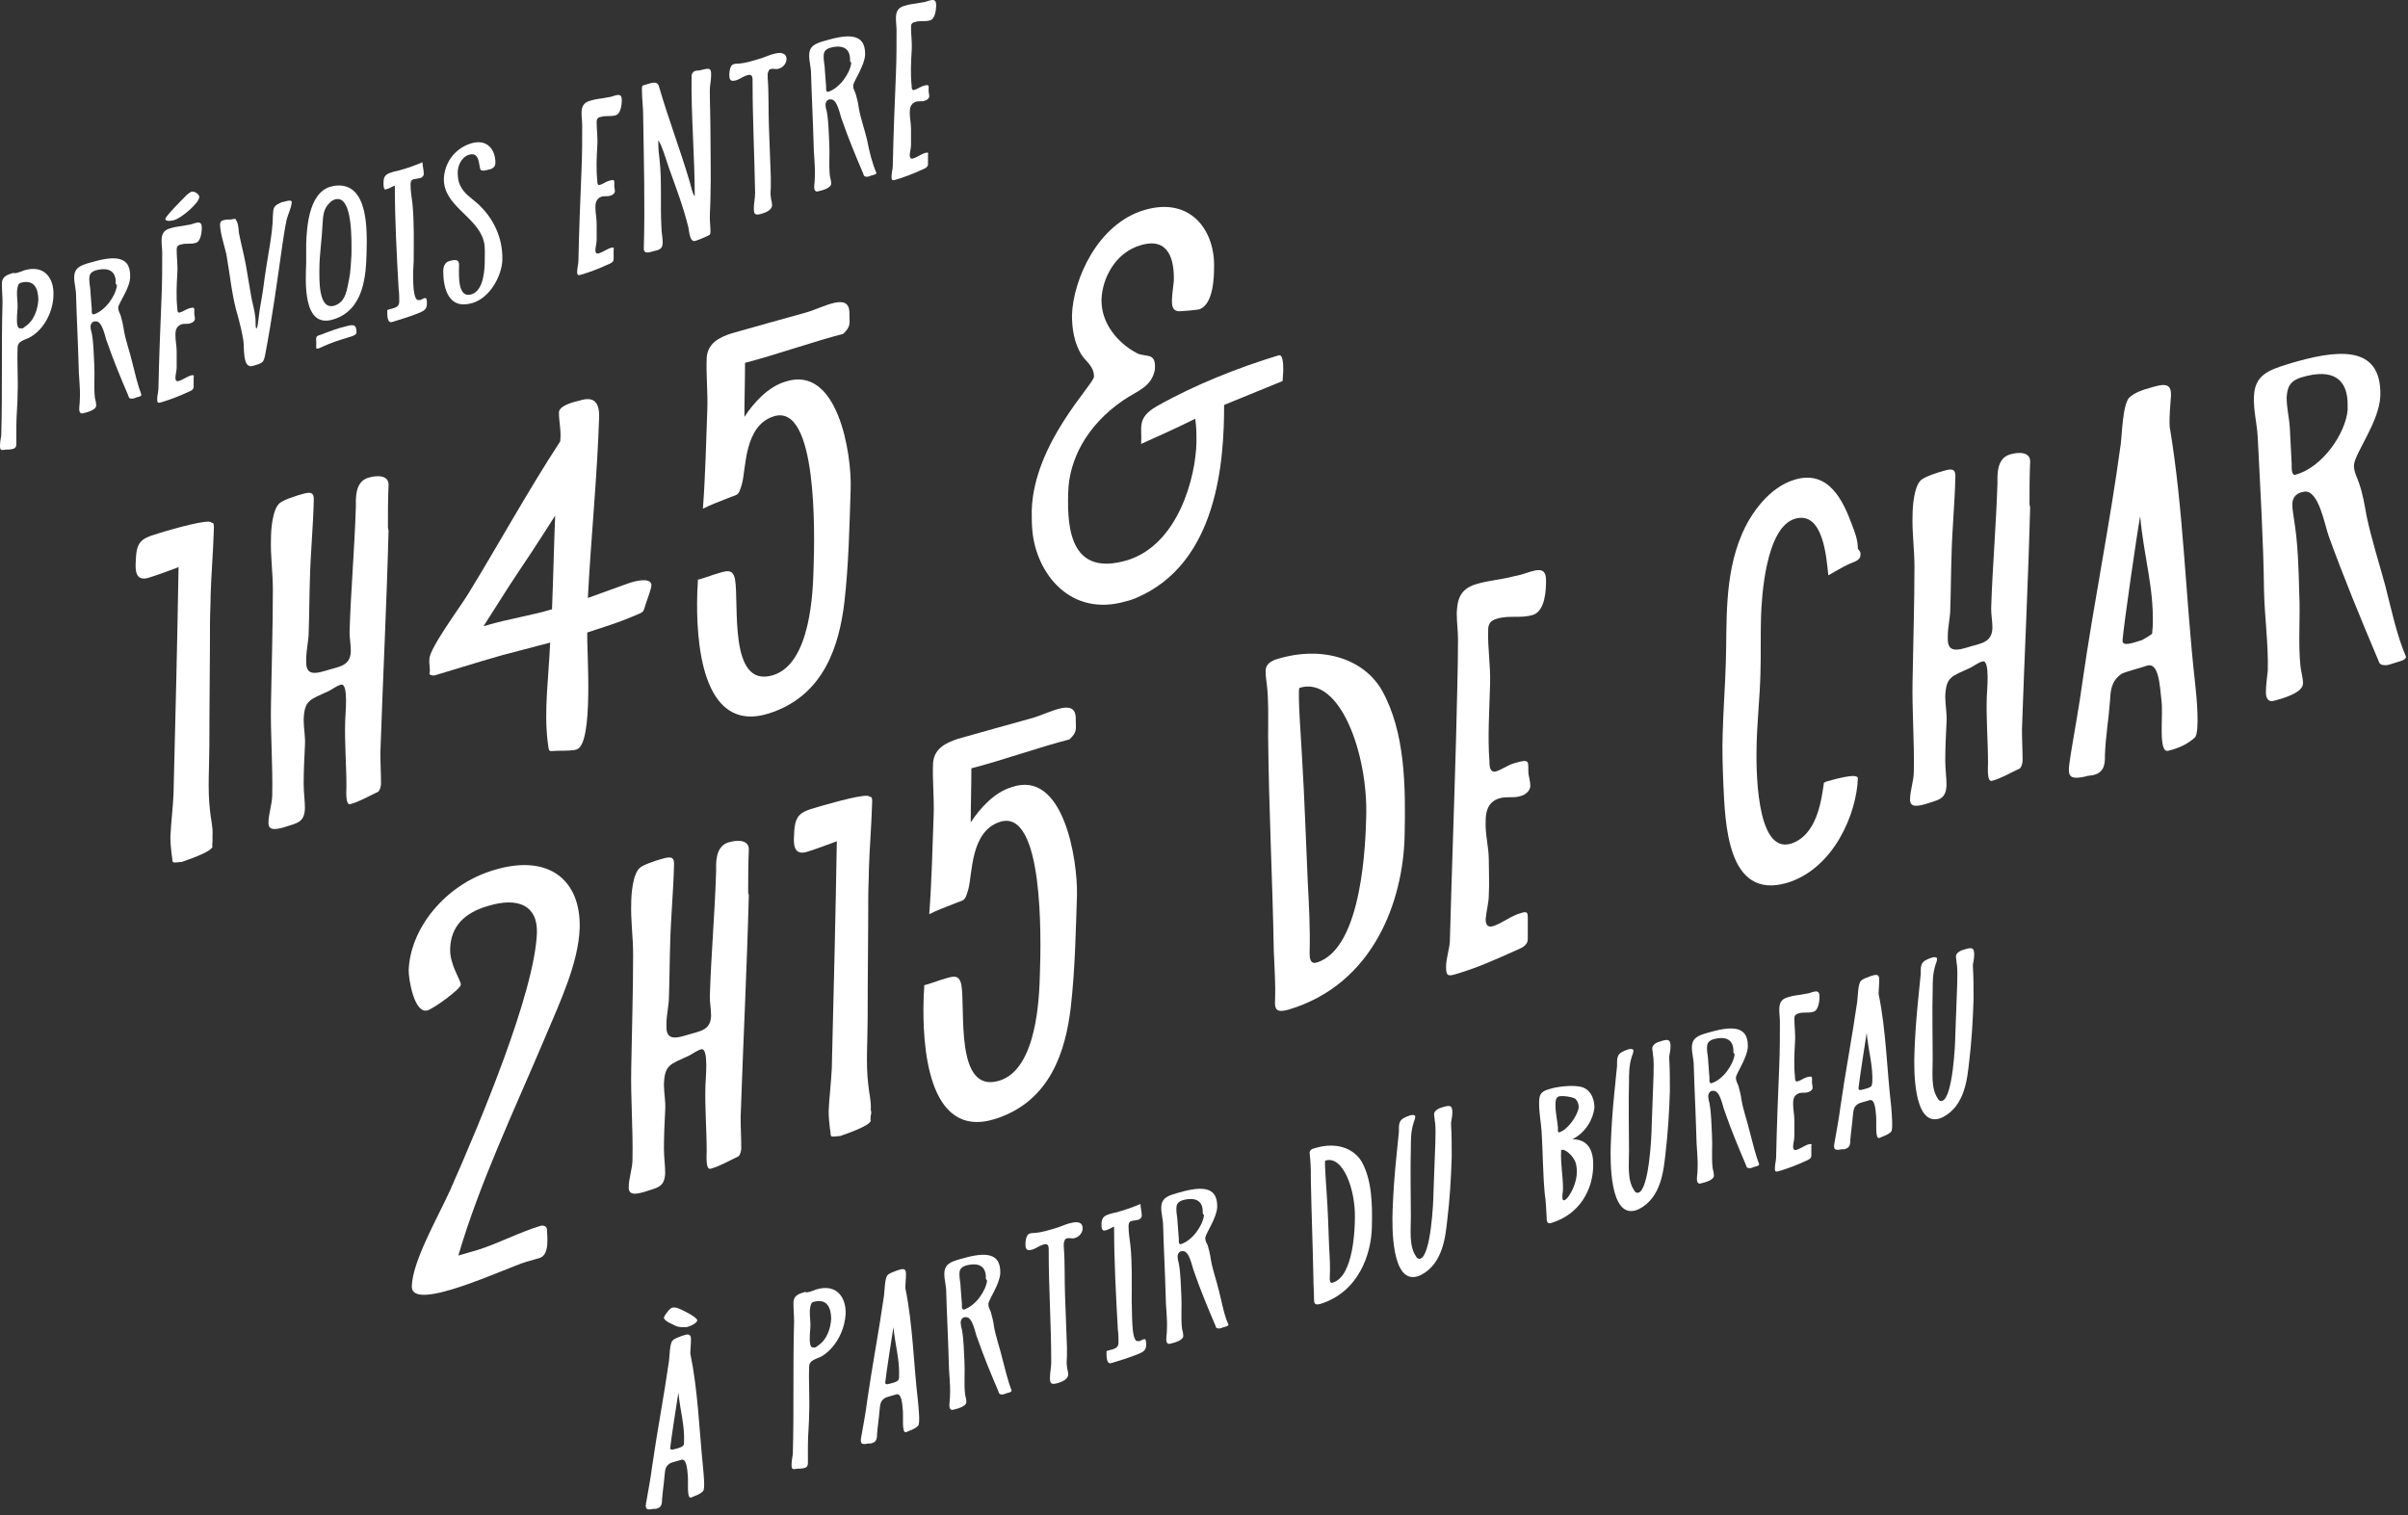 <svg width="383" height="241" viewBox="0 0 383 241" fill="none" xmlns="http://www.w3.org/2000/svg">
<rect x="0" y="0" width="383" height="241" fill="#333333" stroke="none"/>
<path d="M3 43.313C3.3 43.213 3.6 43.113 3.8 43.013C7.1 42.013 8.6 44.313 8.5 46.913C8.5 49.013 7.4 52.013 5 53.513C4.1 54.113 2.8 54.113 2.8 55.313C2.7 57.813 2.9 60.213 2.8 62.613C2.8 64.313 2.6 66.113 2.6 67.813C2.6 68.713 2.6 69.613 2.6 70.513C2.6 70.813 2.6 71.313 2 71.413C1.7 71.513 1.3 71.513 1 71.513C0.2 71.613 0 71.713 0 70.913C0 70.413 0.1 69.813 0.2 69.213C0.4 62.113 0.2 55.213 0.4 48.113C0.4 47.113 0.3 46.113 0.3 45.113C0.3 44.013 1.1 43.713 2.1 43.413C2.4 43.513 2.7 43.413 3 43.313ZM3.9 52.013C5.5 51.013 6 49.113 6.1 47.713C6.1 46.013 5.5 44.313 3.2 45.013C2.8 45.113 2.7 46.213 2.7 46.513C2.7 47.313 2.8 48.013 2.8 48.713C2.8 49.313 2.7 49.913 2.7 50.513C2.7 50.913 2.6 52.413 3.3 52.213C3.5 52.313 3.7 52.213 3.9 52.013Z" fill="white"/>
<path d="M22.5 62.813C22.4 63.113 22 63.113 21.7 63.213C21.5 63.313 21.2 63.413 21 63.413C20.5 63.413 20.5 63.213 20.4 62.913C19.2 60.113 18 57.213 17 54.313C16.7 53.613 16.3 51.013 15.2 51.113H15C14.6 51.213 14.4 51.613 14.4 51.913C14.4 52.313 14.5 52.713 14.6 53.013C14.9 54.613 14.9 56.413 15 58.113C15.1 59.813 14.9 61.613 15.1 63.313C15.2 63.713 15.3 64.113 15.3 64.513C15.3 65.213 13.8 65.613 13.3 65.713C12.8 65.913 12.6 65.513 12.6 65.113C12.6 64.613 12.7 64.113 12.7 63.513C12.8 61.613 12.5 59.813 12.5 57.913C12.4 54.313 12.2 50.613 12.1 47.013C12.1 46.013 11.8 45.113 11.8 44.113C11.8 42.613 12.8 42.213 14.2 41.813C17.6 40.813 20.8 40.313 20.7 44.013C20.7 45.813 18.9 48.113 18.8 48.913C18.8 49.413 19 49.713 19.2 50.213C19.4 50.913 19.6 51.713 19.7 52.513C20 54.213 20.6 55.813 21 57.513C21.5 59.513 21.9 61.213 22.5 62.813ZM18.4 45.113C18.5 43.213 17.4 42.413 15.2 43.013C14.3 43.313 14.2 43.813 14.2 44.413C14.2 45.213 14.4 45.813 14.4 46.613L14.6 49.213C14.6 49.413 14.5 50.013 14.9 50.013C16.8 49.413 18.4 47.013 18.6 45.413L18.4 45.113Z" fill="white"/>
<path d="M30.3 35.713C31.3 35.413 32.1 35.013 32.1 36.213C32.1 36.713 32 38.313 31.2 38.613C30.3 38.913 29.6 38.613 28.7 38.913C28.2 39.013 28.1 39.313 28.1 39.713C28.1 41.013 28.3 42.213 28.2 43.513C28.1 45.313 28 47.213 28.2 49.013C28.2 49.313 28.2 49.813 28.6 49.713C29 49.613 29.4 49.313 29.9 49.113C31.1 48.713 30.9 49.013 30.9 49.813C30.9 50.113 31 50.413 31 50.713C31 51.013 30.7 51.313 30.3 51.413C29.8 51.613 29.3 51.413 28.8 51.613C28 51.913 27.9 52.713 27.9 53.213C27.9 54.213 28.1 55.013 28.1 55.913C28.1 56.713 28.1 57.513 28.1 58.413C28.1 59.013 27.9 59.613 27.9 60.113C27.9 60.413 28 60.713 28.4 60.613C29.1 60.413 29.7 59.913 30.4 59.713C30.8 59.613 30.9 59.713 30.8 60.013C30.8 60.513 30.8 61.013 30.8 61.513C30.8 62.013 30.3 62.213 29.8 62.413C28.5 63.013 27.2 63.513 25.9 63.913C25.2 64.113 25 64.213 25 63.513C25 62.913 25.2 62.313 25.2 61.713C25.3 56.913 25.5 52.013 25.7 47.113C25.8 44.813 25.8 42.513 25.8 40.213C25.8 39.613 25.7 39.013 25.7 38.313C25.7 37.413 25.9 36.613 27.1 36.313C28 36.013 28.8 36.013 29.7 35.813L30.3 35.713ZM29.7 31.013C29.9 30.813 30.2 30.613 30.4 30.513C30.9 30.313 31.7 30.913 31.7 31.313C31.7 32.313 28.8 34.713 27.7 35.013C27.3 35.113 26.3 35.313 26.3 34.813C26.4 34.313 29 31.713 29.7 31.013Z" fill="white"/>
<path d="M44.5 32.313C44.7 32.213 44.9 32.113 45.1 32.113C45.4 32.013 46.4 31.713 46.4 32.113C46.4 32.913 45.8 34.113 45.6 34.913C45.3 36.313 45.1 37.713 44.9 39.013C44.1 44.713 43.3 50.513 42.2 56.313C41.9 57.813 41.8 57.713 40.2 58.213C38.5 58.713 38.9 55.113 38.7 54.113C38.5 52.913 38.2 51.613 37.9 50.513C36.9 47.313 36.6 43.813 36 40.413C35.7 39.113 35 37.013 35 35.713C35 35.413 35.1 35.113 35.6 35.013C36 34.913 36.3 34.913 36.7 34.913C37.5 34.813 37.4 34.613 37.7 35.313C38 35.913 37.9 36.813 38.1 37.513C38.4 39.013 38.8 40.513 39.1 42.113C39.4 43.913 39.7 45.713 40 47.413C40.2 48.413 40.5 49.413 40.6 50.413C40.7 50.913 40.6 51.713 40.7 52.113C40.7 52.113 40.7 52.213 40.8 52.213C40.9 52.213 41 51.713 41 51.613C41.1 50.813 41.2 50.013 41.3 49.313C41.6 47.613 41.9 45.813 42.1 44.113C42.5 41.213 43.4 37.013 43.4 34.413C43.5 33.413 43.3 32.813 44.5 32.313Z" fill="white"/>
<path d="M53.6 29.513C58.6 29.213 58.4 36.613 58.3 40.313C58.2 43.513 58 49.313 53 50.813C48.1 52.313 48.6 44.713 48.7 41.813C48.7 40.813 48.7 39.713 48.7 38.713C48.8 36.513 49 30.813 52.5 29.713C52.9 29.613 53.3 29.513 53.6 29.513ZM51.1 53.213C52.4 52.713 53.7 52.213 55 51.913C56.4 51.513 56.7 51.713 56.7 52.913C56.7 53.213 56.2 53.413 55.9 53.513C54.7 53.913 53.5 54.213 52.3 54.713C51.8 54.913 51.2 55.213 50.7 55.413C50.6 55.413 50.4 55.513 50.3 55.413C50.3 55.013 50.3 54.613 50.3 54.213C50.2 53.513 50.4 53.413 51.1 53.213ZM55.5 44.513C55.8 43.113 55.8 41.813 55.9 40.513C55.9 38.713 56.2 30.913 53.3 31.713C53 31.813 52.6 32.013 52.4 32.313C51.3 33.313 51.4 34.713 51.3 35.713C51.2 38.113 50.8 40.513 50.8 42.813C50.8 44.413 50.6 49.413 53.2 48.613C55.1 48.013 55.2 45.813 55.5 44.513Z" fill="white"/>
<path d="M66.4 47.713C66.6 47.713 66.7 47.713 66.9 47.713C67.1 47.613 67.4 47.413 67.6 47.413C67.9 47.313 67.9 48.013 67.9 48.213V48.313C67.9 49.313 67.3 49.513 66.3 49.913C65 50.413 63.7 50.813 62.4 51.213C61.5 51.513 61.6 49.913 61.6 49.313L61.9 49.213C62.6 49.013 63.5 48.913 63.5 48.013C63.5 47.313 63.5 46.613 63.4 45.913C63.1 40.513 62.8 35.013 62.8 29.513C62.3 29.713 61.9 30.013 61.4 30.113C61 30.313 61 29.513 61 29.113C61 28.213 61.2 27.713 62.3 27.413C62.8 27.213 63.3 27.213 63.8 27.013C64.9 26.713 66 26.313 67.2 25.813C67.2 26.413 67.4 27.013 67.4 27.613C67.4 27.913 67.3 28.113 66.9 28.313C66.5 28.413 66.2 28.413 65.8 28.513C65.3 28.613 65.3 29.113 65.3 29.413C65.3 30.513 65.5 31.413 65.6 32.413C65.9 35.413 65.8 38.513 65.8 41.513C65.7 42.813 65.5 47.313 66.4 47.713Z" fill="white"/>
<path d="M73.2 29.513C73.8 30.813 75 31.513 76 32.413C78.4 34.613 80 37.713 79.9 41.413C79.8 43.713 78.1 47.313 75.1 48.213C71.3 49.313 70.5 45.813 70.5 43.113C70.5 42.513 70.7 41.713 71.5 41.513C72.9 41.113 73.1 41.513 73 42.613C73 43.913 72.8 47.513 75 46.813C77 46.213 77.1 42.613 77.1 41.413C77.1 40.313 77.2 39.113 76.9 38.213C75.8 34.413 70.5 32.713 70.6 28.413C70.7 26.113 72.1 23.713 74.9 22.813C77.5 22.013 78.8 23.813 78.8 25.913C78.8 26.313 78.6 26.713 78 26.913C77.5 27.013 77 27.213 76.6 27.113C76 27.013 76.6 24.013 74.6 24.613C73.3 25.013 72.8 26.513 72.8 27.413C72.8 28.213 72.9 28.913 73.2 29.513Z" fill="white"/>
<path d="M97.1 15.413C98.1 15.113 98.9 14.713 98.9 15.913C98.9 16.413 98.8 18.013 98 18.313C97.1 18.613 96.4 18.313 95.5 18.613C95 18.713 94.9 19.013 94.9 19.413C94.9 20.713 95.1 21.913 95 23.213C94.9 25.013 94.8 26.913 95 28.713C95 29.013 95 29.513 95.4 29.413C95.8 29.313 96.2 29.013 96.7 28.813C97.9 28.413 97.7 28.713 97.7 29.513C97.7 29.813 97.8 30.113 97.8 30.413C97.8 30.713 97.5 31.013 97.1 31.113C96.6 31.313 96.1 31.113 95.6 31.313C94.8 31.613 94.7 32.413 94.7 32.913C94.7 33.913 94.9 34.713 94.9 35.613C94.9 36.413 94.9 37.213 94.9 38.113C94.9 38.713 94.7 39.313 94.7 39.813C94.7 40.113 94.8 40.413 95.2 40.313C95.9 40.113 96.5 39.613 97.2 39.413C97.6 39.313 97.7 39.413 97.6 39.713C97.6 40.213 97.6 40.713 97.6 41.213C97.6 41.713 97.1 41.913 96.6 42.113C95.3 42.713 94 43.213 92.7 43.613C92 43.813 91.8 43.913 91.8 43.213C91.8 42.613 92 42.013 92 41.413C92.1 36.613 92.3 31.713 92.5 26.813C92.6 24.513 92.6 22.213 92.6 19.913C92.6 19.313 92.5 18.713 92.5 18.013C92.5 17.113 92.7 16.313 93.9 16.013C94.8 15.713 95.6 15.713 96.5 15.513L97.1 15.413Z" fill="white"/>
<path d="M113 21.013C113 24.513 113.1 27.913 113 31.413C113 32.513 112.9 33.613 112.9 34.613C112.9 35.313 113 36.013 113 36.813C113 36.913 113 37.113 112.9 37.313C112.7 37.513 111 38.213 110.6 38.313C109.7 38.613 109.6 36.713 109.5 36.213C108.7 32.913 107.5 29.813 106.4 26.713C106 25.613 105.3 23.113 104.7 22.313C104.7 23.913 104.8 24.513 104.9 25.313C105.3 28.813 105 32.513 105.2 36.113C105.2 36.913 105.4 37.713 105.4 38.513C105.4 39.413 105.1 39.713 104.1 39.913C103.3 40.113 102.4 40.513 102.4 39.513C102.6 32.413 102.4 25.513 102.3 18.513C102.3 17.013 102.1 15.713 102.1 14.213C102.1 14.013 102.1 13.813 102.2 13.613C103.1 13.413 104.5 12.613 104.8 13.713C106.3 18.913 108.2 23.813 109.7 28.913C109.9 29.513 110.1 30.813 110.5 31.213C110.5 24.813 109.9 18.313 110 12.013C110 11.813 110.2 11.413 110.5 11.313C110.7 11.213 111 11.213 111.2 11.213C112.6 10.913 113.2 10.513 113.1 12.113C113.1 12.813 112.9 13.613 112.9 14.313C112.9 16.513 113 18.713 113 21.013Z" fill="white"/>
<path d="M125.1 9.413C125.1 10.013 124.6 10.713 123.9 10.913C123.4 11.113 123 10.813 122.5 11.013C122.2 11.113 122.2 11.513 122.1 11.713C122.1 11.913 122.1 12.113 122.1 12.313C122.3 14.813 122.2 17.513 122.3 20.113C122.4 22.813 122.5 25.513 122.6 28.213C122.6 28.713 122.6 29.213 122.6 29.713C122.6 30.213 122.5 30.813 122.6 31.313C122.6 31.713 122.8 32.113 122.8 32.613C122.8 33.413 121.8 33.813 121.1 34.013C120 34.313 119.9 34.013 119.9 33.113C119.9 32.313 120.1 31.513 120.1 30.713V30.613C120 24.713 119.7 18.913 119.7 13.113C119.7 12.413 119.8 11.613 118.7 12.013C118.1 12.213 117.5 12.713 116.9 12.813C116.1 13.013 116 12.513 116 11.913C116 11.513 116.1 10.313 116.7 10.213C117 10.113 117.3 10.113 117.6 10.113C118.6 10.013 119.6 9.713 120.6 9.413C121.4 9.213 122.2 8.813 122.9 8.613C123.3 8.513 123.7 8.413 124.1 8.413C124.9 8.513 125.1 8.913 125.1 9.413Z" fill="white"/>
<path d="M139.4 27.513C139.3 27.813 138.9 27.813 138.6 27.913C138.4 28.013 138.1 28.113 137.9 28.113C137.4 28.113 137.4 27.913 137.3 27.613C136.1 24.813 134.9 21.913 133.9 19.013C133.6 18.313 133.2 15.713 132.1 15.813H131.9C131.5 15.913 131.3 16.313 131.3 16.613C131.3 17.013 131.4 17.413 131.5 17.713C131.8 19.313 131.8 21.113 131.9 22.813C132 24.513 131.8 26.313 132 28.013C132.1 28.413 132.2 28.813 132.2 29.213C132.2 29.913 130.7 30.313 130.2 30.413C129.7 30.613 129.5 30.213 129.5 29.813C129.5 29.313 129.6 28.813 129.6 28.213C129.7 26.313 129.4 24.513 129.4 22.613C129.3 19.013 129.1 15.313 129 11.713C129 10.713 128.7 9.813 128.7 8.813C128.7 7.313 129.7 6.913 131.1 6.513C134.5 5.513 137.7 5.013 137.6 8.713C137.5 10.513 135.8 12.813 135.7 13.613C135.7 14.113 135.9 14.413 136.1 14.913C136.3 15.613 136.5 16.413 136.6 17.213C136.9 18.913 137.5 20.513 137.9 22.213C138.3 24.213 138.7 25.913 139.4 27.513ZM135.2 9.713C135.3 7.813 134.2 7.013 132 7.613C131.1 7.913 131 8.413 131 9.013C131 9.813 131.2 10.413 131.2 11.213L131.4 13.813C131.4 14.013 131.3 14.613 131.7 14.613C133.6 14.013 135.2 11.613 135.4 10.013L135.2 9.713Z" fill="white"/>
<path d="M147.1 0.313C148.1 0.013 148.9 -0.387 148.9 0.813C148.9 1.313 148.8 2.913 148 3.213C147.1 3.513 146.4 3.213 145.5 3.513C145 3.613 144.9 3.913 144.9 4.313C144.9 5.613 145.1 6.813 145 8.113C144.9 9.913 144.8 11.813 145 13.613C145 13.913 145 14.413 145.4 14.313C145.8 14.213 146.2 13.913 146.7 13.713C147.9 13.313 147.7 13.613 147.7 14.413C147.7 14.713 147.8 15.013 147.8 15.313C147.8 15.613 147.5 15.913 147.1 16.013C146.6 16.213 146.1 16.013 145.6 16.213C144.8 16.513 144.7 17.313 144.7 17.813C144.7 18.813 144.9 19.613 144.9 20.513C144.9 21.313 144.9 22.113 144.9 23.013C144.9 23.613 144.7 24.213 144.7 24.713C144.7 25.013 144.8 25.313 145.2 25.213C145.9 25.013 146.5 24.513 147.2 24.313C147.6 24.213 147.7 24.313 147.6 24.613C147.6 25.113 147.6 25.613 147.6 26.113C147.6 26.613 147.1 26.813 146.6 27.013C145.3 27.613 144 28.113 142.7 28.513C142 28.713 141.8 28.813 141.8 28.113C141.8 27.513 142 26.913 142 26.313C142.1 21.513 142.3 16.613 142.5 11.713C142.6 9.413 142.6 7.113 142.6 4.813C142.6 4.213 142.5 3.613 142.5 2.913C142.5 2.013 142.7 1.213 143.9 0.913C144.8 0.613 145.6 0.613 146.5 0.413L147.1 0.313Z" fill="white"/>
<path d="M33.8 133.813C33.8 134.113 33.7 134.513 33.8 134.713C33.4 135.613 29.7 136.813 28.9 137.113H28.7C27 137.313 27.6 137.213 27.3 135.913C27.2 135.013 27.1 134.113 27.1 133.113C27.2 130.913 27.5 128.513 27.6 126.313C27.9 114.313 28.2 102.213 28.4 90.213C26.8 90.813 25.2 91.413 23.6 91.913C21.5 92.513 21.5 90.613 21.6 89.213C21.7 85.513 22.8 85.613 26.6 84.413C27.7 84.113 33.2 82.513 33.6 83.113L33.9 83.213C34.1 83.513 34 84.113 34 84.513C33.9 87.913 33.6 91.313 33.5 94.713C33.5 96.113 33.4 97.613 33.4 99.013C33.4 105.413 33.3 111.913 33.3 118.413C33.3 121.913 33 125.613 33.4 128.913C33.5 130.213 33.9 131.513 33.8 132.913C33.8 133.213 33.8 133.513 33.8 133.813ZM23.8 86.913V87.013C23.8 87.013 23.8 87.013 23.8 86.913Z" fill="white"/>
<path d="M61.8 84.413C61.5 96.113 60.9 107.913 60.5 119.713C60.5 121.413 60.6 123.013 60.6 124.613C60.6 125.013 60.5 125.513 60.2 125.913C58.7 126.613 57.2 127.513 55.7 127.913C54.9 128.113 55.1 125.613 55.1 125.113C55.1 121.613 54.8 118.213 54.9 114.713C54.9 113.813 55.5 108.513 54.2 108.913C53.5 109.113 52.9 109.613 52.3 109.913C49.3 111.313 48.4 111.313 48.3 114.513C48.3 115.913 48.6 117.213 48.5 118.613C48.4 120.613 48.3 122.713 48.3 124.713C48.3 126.013 48.5 127.313 48.5 128.613C48.4 130.913 47.2 130.913 45.1 131.613C44 131.913 42.7 132.213 42.7 130.913C42.7 129.413 43.3 127.913 43.3 126.413C43.4 121.513 43 116.813 43.1 111.913C43.2 105.913 43.4 99.813 43.4 93.813C43.4 91.013 43 88.413 43.1 85.613C43.1 84.413 43.3 81.013 44.5 80.013C45.1 79.513 47.2 78.813 48 78.613C49.6 78.113 50 78.413 49.9 79.813C49.8 83.813 49.4 87.913 49.3 91.913C49.2 94.813 49.2 97.613 49.1 100.513C49.1 101.913 48.7 103.413 48.7 104.913C48.6 107.013 49.4 107.413 51.7 106.713C53.9 106.013 55.7 106.013 55.8 103.613C55.8 102.513 55.6 101.513 55.6 100.513C55.8 93.913 56.4 87.213 56.6 80.613C56.6 79.413 56.4 76.713 58.5 76.013C60.1 75.513 61.9 75.613 61.8 77.213C61.7 79.413 61.7 81.713 61.7 83.913L61.8 84.413Z" fill="white"/>
<path d="M103.6 92.913V93.113C103.6 93.613 103.1 94.913 102.9 95.513C102.1 97.713 102.8 97.113 100.5 98.113C98.6 98.913 96.8 99.513 94.9 100.113L93.4 100.613C93.3 103.113 94.5 118.413 91.7 119.213C91.2 119.413 89.8 119.413 89.2 119.413C87 119.413 87.4 119.913 87.1 117.913C86.5 112.913 87.3 107.413 87.5 102.213C77.8 104.813 83 103.213 69.2 107.413C69 107.513 68.4 107.413 68.3 107.213C68.5 106.313 68.2 105.713 68.3 104.813C68.3 103.113 73.3 96.413 74.5 94.413C79.4 86.413 84 78.013 89.1 70.213C89.3 68.513 88.9 67.213 88.9 65.613C88.9 64.513 91.3 63.913 92.2 63.713C94.7 62.913 95.3 64.313 95.3 66.213C95 75.713 94 85.513 93.5 95.113C95.5 94.413 97.6 93.613 99.6 92.913C100.9 92.413 103.3 91.813 103.6 92.913ZM77.6 99.413C81 98.413 84.5 97.913 87.8 96.913C88 91.913 88.1 87.013 88.3 82.013C81.1 93.313 84.8 87.113 76.9 99.613L77.6 99.413Z" fill="white"/>
<path d="M135.3 77.813C135.1 83.713 135 89.713 134.3 95.813C133.5 102.413 131.2 110.713 122.2 113.513C111.4 116.813 110.7 101.413 110.9 94.513C110.9 93.813 111 93.013 111 92.213C111.8 92.013 112.6 91.713 113.5 91.413C115.5 90.813 116.5 90.313 116.9 92.113C117.6 95.913 115.8 109.513 122.9 107.413C129 105.613 129.3 93.913 129.4 90.413C129.6 84.713 130 64.113 123.1 66.213C118.3 67.713 118.7 74.513 118 77.013C117.4 79.013 117.5 78.513 115.6 79.313C114.3 79.813 113 80.313 111.8 80.913C112.2 75.613 112.3 70.413 112.5 65.213C112.6 62.413 112.3 59.713 112.4 57.013C112.5 54.713 114.2 53.713 116.4 53.013C118.1 52.513 126.4 50.213 128.2 49.713C131 48.913 135.2 46.313 135.1 49.913C135.1 51.413 135.4 51.913 134.1 53.113C129.4 54.313 123.2 56.513 118.5 57.713C118.5 60.613 118.4 63.513 118.4 66.313C119.9 64.013 122.2 61.513 124.9 60.713C133.3 57.913 135.5 72.313 135.3 77.813Z" fill="white"/>
<path d="M204 60.613L194.7 64.413C194.7 73.313 193.7 89.613 180.7 95.113C180.2 95.313 179.7 95.513 179.2 95.613C170.2 98.313 164.8 91.113 164.2 84.413C164.1 83.413 164.1 82.313 164.1 81.213C164.4 70.513 174 61.113 174 59.913C174 58.213 172.7 57.513 172 56.413C170.9 54.613 170.5 52.413 170.5 50.113C170.7 44.413 174.6 35.613 182 33.413C189.4 31.213 193.3 36.713 193.1 42.613C193.1 44.013 193 48.513 190.7 49.213C190.3 49.313 188 49.513 187.6 49.513C186.6 49.513 186.4 48.813 186.4 47.913C186.4 46.913 186.6 45.713 186.7 44.713C186.8 41.513 186 37.613 181.4 39.013C177.3 40.213 175.3 44.413 175.2 47.613C175.1 51.413 177.8 54.613 180.9 56.213C182.2 56.813 183.7 56.113 183.7 58.213V58.713C183.2 61.613 180.9 62.113 178.6 63.713C172.9 67.613 170 73.113 169.9 78.413C169.7 84.513 170.5 91.713 179.3 89.113C187.4 86.613 190.2 75.913 190.3 70.313C190.3 69.013 190.3 67.813 190.1 66.613C187.3 68.013 184.4 69.313 181.5 70.613C181.7 68.013 180.7 66.513 184 64.613C190 61.213 197.1 58.413 203.4 56.513C204.2 56.313 204.1 58.713 204.1 59.113L204 60.613Z" fill="white"/>
<path d="M86.7 165.013C81.8 176.613 76.3 188.113 72.9 199.713L76 198.813C79.2 197.813 82.6 196.013 85.9 195.013C86.5 194.813 87 195.113 87 195.613C87 196.513 87.5 199.613 85.8 200.113L83.7 200.713C80.6 201.613 65.4 208.913 65.5 204.613C65.6 200.613 69.6 193.713 71.6 189.313C76.2 178.913 85.1 157.813 85.4 148.313C85.5 144.113 82.5 142.613 77.6 144.113C73.8 145.213 71.7 147.413 71.6 150.913C71.5 153.413 73.3 155.913 73.3 156.613C73.3 157.313 69 160.413 68 160.713C65.9 161.313 65 155.813 65 154.413C65.2 147.713 70.8 140.713 78.5 138.413C87.3 135.713 92.4 140.013 92.2 147.613C92 153.213 89.1 159.313 86.7 165.013Z" fill="white"/>
<path d="M119.1 142.413C118.8 154.113 118.2 165.913 117.8 177.713C117.8 179.413 117.9 181.013 117.9 182.613C117.9 183.013 117.8 183.513 117.5 183.913C116 184.613 114.5 185.513 113 185.913C112.2 186.113 112.4 183.613 112.4 183.113C112.4 179.613 112.1 176.213 112.2 172.713C112.2 171.813 112.8 166.513 111.5 166.913C110.8 167.113 110.2 167.613 109.6 167.913C106.6 169.313 105.7 169.313 105.6 172.513C105.6 173.913 105.9 175.213 105.8 176.613C105.7 178.613 105.6 180.713 105.6 182.713C105.6 184.013 105.8 185.313 105.8 186.613C105.7 188.913 104.5 188.913 102.4 189.613C101.3 189.913 100 190.213 100 188.913C100 187.413 100.6 185.913 100.6 184.413C100.7 179.513 100.3 174.813 100.4 169.913C100.5 163.913 100.7 157.813 100.7 151.813C100.7 149.013 100.3 146.413 100.4 143.613C100.4 142.413 100.6 139.013 101.8 138.013C102.4 137.513 104.5 136.813 105.3 136.613C106.9 136.113 107.3 136.413 107.2 137.813C107.1 141.813 106.7 145.913 106.6 149.913C106.5 152.813 106.5 155.613 106.4 158.513C106.4 159.913 106 161.413 106 162.913C105.9 165.013 106.7 165.413 109 164.713C111.2 164.013 113 164.013 113.1 161.613C113.1 160.513 112.9 159.513 112.9 158.513C113.1 151.913 113.7 145.213 113.9 138.613C113.9 137.413 113.7 134.713 115.8 134.013C117.4 133.513 119.2 133.613 119.1 135.213C119 137.413 119 139.713 119 141.913L119.1 142.413Z" fill="white"/>
<path d="M138.5 177.413C138.5 177.713 138.4 178.113 138.5 178.313C138.1 179.213 134.4 180.413 133.6 180.713H133.4C131.7 180.913 132.3 180.813 132 179.513C131.9 178.613 131.8 177.713 131.8 176.713C131.9 174.513 132.2 172.113 132.3 169.913C132.6 157.913 132.9 145.813 133.1 133.813C131.5 134.413 129.9 135.013 128.3 135.513C126.2 136.113 126.2 134.213 126.3 132.813C126.4 129.113 127.5 129.113 131.3 128.013C132.4 127.713 137.9 126.113 138.3 126.713L138.6 126.813C138.8 127.113 138.7 127.713 138.7 128.113C138.6 131.513 138.3 134.913 138.2 138.313C138.2 139.713 138.1 141.213 138.1 142.613C138.1 149.013 138 155.513 138 162.013C138 165.513 137.7 169.213 138.1 172.513C138.2 173.813 138.6 175.113 138.5 176.513C138.6 176.913 138.6 177.113 138.5 177.413ZM128.6 130.613V130.713C128.6 130.613 128.6 130.613 128.6 130.613Z" fill="white"/>
<path d="M171.3 142.313C171.1 148.213 171 154.213 170.3 160.313C169.5 166.913 167.2 175.213 158.2 178.013C147.4 181.313 146.7 165.913 146.9 159.013C146.9 158.313 147 157.513 147 156.713C147.8 156.513 148.6 156.213 149.5 155.913C151.5 155.313 152.5 154.813 152.9 156.613C153.6 160.413 151.8 174.013 158.9 171.913C165 170.113 165.3 158.413 165.4 154.913C165.6 149.213 166 128.613 159.1 130.713C154.3 132.213 154.7 139.013 154 141.513C153.4 143.513 153.5 143.013 151.6 143.813C150.3 144.313 149 144.813 147.8 145.413C148.2 140.113 148.3 134.913 148.5 129.713C148.6 126.913 148.3 124.213 148.4 121.513C148.5 119.213 150.2 118.213 152.4 117.513C154.1 117.013 162.4 114.713 164.2 114.213C167 113.413 171.2 110.813 171.1 114.413C171.1 115.913 171.4 116.413 170.1 117.613C165.4 118.813 159.2 121.013 154.5 122.213C154.5 125.113 154.4 128.013 154.4 130.813C155.9 128.513 158.2 126.013 160.9 125.213C169.2 122.313 171.4 136.813 171.3 142.313Z" fill="white"/>
<path d="M223.4 133.313C223.1 143.013 218.7 156.513 204.9 160.613C203.1 161.113 202.7 160.613 202.8 159.113C202.9 156.413 202.7 153.913 202.6 151.213C202.4 139.813 201.8 128.513 201.7 117.013C201.7 114.313 201.8 111.513 201.5 108.913C201.4 108.213 201.3 107.413 201.3 106.713C201.3 105.613 202.2 105.113 203.2 104.813C210.5 102.613 217 104.913 219.8 109.813C223.5 116.413 223.6 125.013 223.4 133.313ZM217.3 129.913C217.6 119.913 213.1 107.413 206.7 109.413C206.3 109.513 207.1 119.813 207.1 120.613C207.5 127.113 207.7 133.713 208 140.213C208.2 144.013 208.4 147.613 208.3 151.513C208.3 152.213 208.3 153.413 209.4 153.113C216.8 150.913 217.2 133.513 217.3 129.913Z" fill="white"/>
<path d="M241.9 91.413C244.2 90.713 246 89.813 245.9 92.513C245.9 93.713 245.8 97.213 243.8 97.813C241.8 98.413 240.1 97.813 238.1 98.413C237 98.713 236.7 99.313 236.7 100.213C236.6 103.113 237.1 105.813 237 108.813C236.9 112.913 236.6 117.113 236.9 121.113C236.9 121.713 236.9 122.913 237.9 122.713C238.9 122.413 239.8 121.713 240.8 121.413C243.5 120.613 243 121.113 243.1 123.013C243.2 123.713 243.4 124.313 243.4 125.013C243.4 125.713 242.7 126.413 241.9 126.613C240.7 127.013 239.6 126.613 238.4 127.013C236.5 127.613 236.3 129.413 236.3 130.613C236.2 132.713 236.8 134.713 236.8 136.813C236.8 138.613 236.9 140.513 236.8 142.313C236.8 143.613 236.4 144.913 236.3 146.213C236.3 146.913 236.5 147.613 237.5 147.313C239 146.813 240.4 145.613 242 145.213C242.9 144.913 243 145.213 243 145.913C243 147.113 243 148.213 243 149.313C243 150.513 241.9 150.813 240.8 151.313C237.9 152.613 235 153.913 232 154.813C230.4 155.313 230 155.413 230 153.813C230 152.513 230.5 151.113 230.6 149.813C230.9 138.913 231.3 128.013 231.6 117.113C231.7 111.913 231.9 106.813 231.9 101.713C231.9 100.313 231.7 98.913 231.7 97.513C231.8 95.513 232.1 93.713 234.8 92.913C236.8 92.313 238.7 92.213 240.6 91.713L241.9 91.413Z" fill="white"/>
<path d="M290.5 124.313C291.3 124.113 295.5 122.813 295.5 123.813C295.3 129.413 291.7 138.113 284.3 140.413C274.6 143.313 274.4 130.713 274.1 124.613C274 122.013 273.9 119.313 274 116.613C274.1 112.813 274.4 109.013 274.5 105.313C274.7 99.113 274.2 91.713 277 85.113C278.4 81.713 281.4 77.513 285.4 76.313C290.9 74.613 293.2 79.813 294.5 83.313C295 84.613 295.5 85.813 295.5 87.313C295.8 87.613 296 87.913 295.9 88.313C295.9 89.213 294.7 89.413 294.1 89.713C293 90.213 291.9 90.913 290.8 91.513C290.5 88.713 290 81.213 285.5 82.513C280.8 83.913 280.2 95.113 280.1 98.013C280 101.113 280.1 104.213 280 107.313C279.9 110.913 279.5 114.613 279.4 118.313C279.3 121.813 279.2 135.813 284.8 134.213C289 132.913 289.7 127.313 290.1 124.513L290.5 124.313Z" fill="white"/>
<path d="M322.9 80.713C322.6 92.413 322 104.213 321.6 116.013C321.6 117.713 321.7 119.313 321.7 120.913C321.7 121.313 321.6 121.813 321.3 122.213C319.8 122.913 318.3 123.813 316.8 124.213C316 124.413 316.2 121.913 316.2 121.413C316.2 117.913 315.9 114.513 316 111.013C316 110.113 316.6 104.813 315.3 105.213C314.6 105.413 314 105.913 313.4 106.213C310.4 107.613 309.5 107.613 309.4 110.813C309.4 112.213 309.7 113.513 309.6 114.913C309.5 116.913 309.4 119.013 309.4 121.013C309.4 122.313 309.6 123.613 309.6 124.913C309.5 127.213 308.3 127.213 306.2 127.913C305.1 128.213 303.8 128.513 303.8 127.213C303.8 125.713 304.4 124.213 304.4 122.713C304.5 117.813 304.1 113.113 304.2 108.213C304.3 102.213 304.5 96.113 304.5 90.113C304.5 87.313 304.1 84.713 304.2 81.913C304.2 80.713 304.4 77.313 305.6 76.313C306.2 75.813 308.3 75.113 309.1 74.913C310.7 74.413 311.1 74.713 311 76.113C310.9 80.113 310.5 84.213 310.4 88.213C310.3 91.113 310.3 93.913 310.2 96.813C310.2 98.213 309.8 99.713 309.8 101.213C309.7 103.313 310.5 103.713 312.8 103.013C315 102.313 316.8 102.313 316.9 99.913C316.9 98.813 316.7 97.813 316.7 96.813C316.9 90.213 317.5 83.513 317.7 76.913C317.7 75.713 317.5 73.013 319.6 72.313C321.2 71.813 323 71.913 322.9 73.513C322.8 75.713 322.8 78.013 322.8 80.213L322.9 80.713Z" fill="white"/>
<path d="M345.1 67.913C347.3 81.013 347.6 94.813 349.1 108.313C349.4 110.813 349.9 116.513 349.1 117.313C347.9 118.413 346.5 119.013 344.9 119.413C343.2 119.913 344.1 113.813 343.8 111.513C343.5 109.013 343.4 105.213 341.4 105.913C340.9 106.113 337.8 106.913 337.4 107.213C335.7 108.413 335.7 110.013 335.6 111.513C335.4 114.313 334.9 117.213 334.8 120.013C334.8 121.013 334.9 122.713 333.2 123.213C332.7 123.413 332.2 123.313 331.7 123.513C328.5 124.213 328.9 123.113 329.4 119.713C330 116.013 330.7 112.313 331.2 108.613C333 96.013 335.6 83.313 337.3 70.713C337.5 69.413 337.6 64.213 338.7 63.213C339.6 62.413 340.8 62.013 341.9 61.713C343.9 61.113 345.4 60.713 345.3 62.913C345.2 64.513 345 66.313 345.1 67.913ZM342.3 100.813C342.3 100.413 342.4 99.913 342.4 99.513C342.6 93.413 341 88.713 340.4 82.113C339.9 84.813 337.8 99.313 337.6 101.813C337.5 102.913 339.1 102.313 340.7 101.813C341.2 101.513 341.8 101.213 342.3 100.813Z" fill="white"/>
<path d="M382.7 104.513C382.5 105.113 381.5 105.213 381 105.413C380.6 105.513 379.9 105.813 379.5 105.813C378.3 105.813 378.5 105.413 378.1 104.613C375.4 98.213 372.8 91.913 370.4 85.313C369.8 83.713 368.8 77.813 366.5 78.213L366 78.313C365 78.613 364.6 79.413 364.6 80.213C364.6 81.113 364.8 81.913 364.9 82.813C365.5 86.513 365.6 90.413 365.7 94.313C365.9 98.213 365.5 102.313 365.9 106.013C366 106.913 366.3 107.813 366.3 108.713C366.3 110.213 363 111.113 361.9 111.413C360.7 111.813 360.4 111.013 360.4 110.113C360.4 108.913 360.6 107.813 360.7 106.613C360.8 102.313 360.2 98.213 360.1 94.013C360 85.813 359.5 77.713 359.1 69.613C359 67.413 358.4 65.313 358.5 63.113C358.6 59.713 360.7 58.913 363.9 57.913C371.5 55.613 378.8 54.613 378.6 62.913C378.5 67.013 374.5 72.113 374.4 74.013C374.4 75.113 374.9 75.913 375.2 76.813C375.8 78.513 376.1 80.313 376.4 82.013C377.2 85.813 378.4 89.513 379.4 93.213C380.4 97.113 381.2 101.013 382.7 104.513ZM373.4 65.213V64.613C373.5 60.313 371.1 58.513 366.1 60.013C364.1 60.613 363.8 61.713 363.7 63.213C363.7 64.913 364.1 66.413 364.2 68.013L364.5 73.813C364.5 74.213 364.4 75.713 365.1 75.513C369.5 74.313 373.1 68.813 373.4 65.213Z" fill="white"/>
<path d="M111.8 233.213C111.9 234.313 112.2 236.913 111.8 237.213C111.3 237.713 110.6 237.913 109.9 238.213C109.2 238.413 109.5 235.713 109.4 234.713C109.3 233.613 109.2 231.913 108.3 232.213C108.1 232.313 106.7 232.613 106.5 232.813C105.7 233.313 105.8 234.113 105.7 234.713C105.6 236.013 105.4 237.213 105.3 238.513C105.3 238.913 105.3 239.713 104.6 239.913C104.4 240.013 104.2 240.013 103.9 240.013C102.5 240.313 102.6 239.813 102.9 238.313C103.2 236.613 103.5 235.013 103.7 233.413C104.5 227.813 105.6 222.113 106.4 216.513C106.5 215.913 106.5 213.613 107 213.213C107.4 212.813 108 212.713 108.4 212.513C109.3 212.213 109.9 212.013 109.9 213.013C109.9 213.813 109.8 214.613 109.8 215.313C111 221.113 111.2 227.213 111.8 233.213ZM110.9 210.013C110.9 210.413 109.9 210.913 109.5 211.013C109 211.213 107.9 211.113 107.5 210.913C107.1 210.713 105.6 210.113 105.6 209.613C105.6 209.313 106.5 208.113 106.9 208.013C107.2 207.913 107.4 208.013 107.6 208.013C108.3 208.213 110.9 209.513 110.9 210.013ZM108.8 229.313C108.9 226.613 108.2 224.513 107.9 221.513C107.7 222.713 106.7 229.213 106.6 230.313C106.6 230.813 107.2 230.513 108 230.313C108.3 230.213 108.5 230.113 108.7 229.913C108.8 229.713 108.8 229.513 108.8 229.313Z" fill="white"/>
<path d="M129 205.413C129.3 205.313 129.6 205.213 129.8 205.113C133.1 204.113 134.6 206.413 134.5 209.013C134.4 211.113 133.3 214.013 130.9 215.613C130 216.213 128.7 216.213 128.7 217.413C128.6 219.913 128.8 222.313 128.7 224.713C128.7 226.413 128.5 228.213 128.5 229.913C128.5 230.813 128.5 231.713 128.5 232.613C128.5 232.913 128.5 233.413 127.9 233.513C127.6 233.613 127.2 233.613 126.9 233.613C126.1 233.713 125.9 233.813 125.9 233.013C125.9 232.513 126 231.913 126.1 231.313C126.3 224.213 126.1 217.313 126.3 210.213C126.3 209.213 126.2 208.213 126.2 207.213C126.2 206.113 127 205.813 128 205.513C128.4 205.613 128.7 205.513 129 205.413ZM130 214.113C131.6 213.113 132.1 211.213 132.2 209.813C132.2 208.113 131.6 206.413 129.3 207.113C128.9 207.213 128.8 208.313 128.8 208.613C128.8 209.413 128.9 210.113 128.9 210.813C128.9 211.413 128.8 212.013 128.8 212.613C128.8 213.013 128.7 214.513 129.4 214.313C129.5 214.413 129.8 214.313 130 214.113Z" fill="white"/>
<path d="M146 222.813C146.1 223.913 146.4 226.513 146 226.813C145.5 227.313 144.8 227.513 144.1 227.813C143.4 228.013 143.7 225.313 143.6 224.313C143.5 223.213 143.4 221.513 142.5 221.813C142.3 221.913 140.9 222.213 140.7 222.413C139.9 222.913 140 223.713 139.9 224.313C139.8 225.613 139.6 226.813 139.5 228.113C139.5 228.513 139.5 229.313 138.8 229.513C138.6 229.613 138.4 229.613 138.1 229.613C136.7 229.913 136.8 229.413 137.1 227.913C137.4 226.213 137.7 224.613 137.9 223.013C138.7 217.413 139.8 211.713 140.6 206.113C140.7 205.513 140.7 203.213 141.2 202.813C141.6 202.413 142.2 202.313 142.6 202.113C143.5 201.813 144.1 201.613 144.1 202.613C144.1 203.413 144 204.213 144 204.913C145.2 210.713 145.3 216.913 146 222.813ZM143 218.913C143.1 216.213 142.4 214.113 142.1 211.113C141.9 212.313 140.9 218.813 140.8 219.913C140.8 220.413 141.4 220.113 142.2 219.913C142.5 219.813 142.7 219.713 142.9 219.513C143 219.313 143 219.113 143 218.913Z" fill="white"/>
<path d="M160.9 221.213C160.8 221.513 160.4 221.513 160.1 221.613C159.9 221.713 159.6 221.813 159.4 221.813C158.9 221.813 158.9 221.613 158.8 221.313C157.6 218.513 156.4 215.613 155.4 212.713C155.1 212.013 154.7 209.413 153.6 209.513H153.4C153 209.613 152.8 210.013 152.8 210.313C152.8 210.713 152.9 211.113 153 211.513C153.3 213.113 153.3 214.913 153.4 216.613C153.5 218.313 153.3 220.113 153.5 221.813C153.6 222.213 153.7 222.613 153.7 223.013C153.7 223.713 152.2 224.113 151.7 224.213C151.2 224.413 151 224.013 151 223.613C151 223.113 151.1 222.613 151.1 222.013C151.2 220.113 150.9 218.313 150.9 216.413C150.8 212.813 150.6 209.113 150.5 205.513C150.5 204.513 150.2 203.613 150.2 202.613C150.2 201.113 151.2 200.713 152.6 200.313C156 199.313 159.2 198.813 159.1 202.513C159 204.313 157.3 206.613 157.2 207.413C157.2 207.913 157.4 208.213 157.6 208.713C157.8 209.413 158 210.213 158.1 211.013C158.4 212.713 159 214.313 159.4 216.013C159.9 217.913 160.3 219.613 160.9 221.213ZM156.8 203.413C156.9 201.513 155.8 200.713 153.6 201.313C152.7 201.613 152.6 202.113 152.6 202.713C152.6 203.513 152.8 204.113 152.8 204.913L153 207.513C153 207.713 152.9 208.313 153.3 208.313C155.2 207.713 156.8 205.313 157 203.713L156.8 203.413Z" fill="white"/>
<path d="M172.2 195.413C172.2 196.013 171.7 196.713 171 196.913C170.5 197.113 170.1 196.813 169.6 197.013C169.3 197.113 169.3 197.513 169.2 197.713C169.2 197.913 169.2 198.113 169.2 198.313C169.4 200.813 169.3 203.513 169.4 206.113C169.5 208.813 169.6 211.513 169.7 214.213C169.7 214.713 169.7 215.213 169.7 215.713C169.7 216.213 169.6 216.813 169.7 217.313C169.7 217.713 169.9 218.113 169.9 218.613C169.9 219.413 168.9 219.813 168.2 220.013C167.1 220.313 167 220.013 167 219.113C167 218.313 167.2 217.513 167.2 216.713V216.613C167.2 210.713 166.8 204.913 166.8 199.113C166.8 198.413 166.9 197.613 165.8 198.013C165.2 198.213 164.6 198.713 164 198.813C163.2 199.013 163.1 198.513 163.1 197.913C163.1 197.513 163.2 196.313 163.8 196.213C164.1 196.113 164.4 196.113 164.7 196.113C165.7 196.013 166.7 195.713 167.7 195.413C168.5 195.213 169.3 194.813 170 194.613C170.4 194.513 170.8 194.413 171.2 194.413C172 194.413 172.2 194.913 172.2 195.413Z" fill="white"/>
<path d="M180.8 213.313C181 213.313 181.1 213.313 181.3 213.313C181.5 213.213 181.8 213.013 182 213.013C182.3 212.913 182.3 213.613 182.3 213.813V213.913C182.3 214.913 181.7 215.113 180.7 215.513C179.4 216.013 178.1 216.413 176.8 216.813C175.9 217.113 176 215.513 176 214.913L176.3 214.813C177 214.613 177.9 214.513 177.9 213.613C177.9 212.913 177.9 212.213 177.8 211.513C177.5 206.113 177.2 200.613 177.2 195.113C176.7 195.313 176.3 195.613 175.8 195.713C175.2 195.913 175.2 195.113 175.2 194.813C175.2 193.913 175.4 193.413 176.5 193.113C177 192.913 177.5 192.913 178 192.713C179.1 192.413 180.2 192.013 181.4 191.513C181.4 192.113 181.6 192.713 181.6 193.313C181.6 193.613 181.5 193.813 181.1 194.013C180.7 194.113 180.4 194.113 180 194.213C179.5 194.313 179.5 194.813 179.5 195.113C179.5 196.213 179.7 197.113 179.8 198.113C180.1 201.113 180 204.213 180 207.213C180.1 208.413 179.9 212.913 180.8 213.313Z" fill="white"/>
<path d="M195.4 210.713C195.3 211.013 194.9 211.013 194.6 211.113C194.4 211.213 194.1 211.313 193.9 211.313C193.4 211.313 193.4 211.113 193.3 210.813C192.1 208.013 190.9 205.113 189.9 202.213C189.6 201.513 189.2 198.913 188.1 199.013H187.9C187.5 199.113 187.3 199.513 187.3 199.813C187.3 200.213 187.4 200.613 187.5 201.013C187.8 202.613 187.8 204.413 187.9 206.113C188 207.813 187.8 209.613 188 211.313C188.1 211.713 188.2 212.113 188.2 212.513C188.2 213.213 186.7 213.613 186.2 213.713C185.7 213.913 185.5 213.513 185.5 213.113C185.5 212.613 185.6 212.113 185.6 211.513C185.7 209.613 185.4 207.813 185.4 205.913C185.3 202.313 185.1 198.613 185 195.013C185 194.013 184.7 193.113 184.7 192.113C184.7 190.613 185.7 190.213 187.1 189.813C190.5 188.813 193.7 188.313 193.6 192.013C193.5 193.813 191.8 196.113 191.7 196.913C191.7 197.413 191.9 197.713 192.1 198.113C192.3 198.813 192.5 199.613 192.6 200.413C192.9 202.113 193.5 203.713 193.9 205.413C194.4 207.413 194.7 209.213 195.4 210.713ZM191.3 193.013C191.4 191.113 190.3 190.313 188.1 190.913C187.2 191.213 187.1 191.713 187.1 192.313C187.1 193.113 187.3 193.713 187.3 194.513L187.5 197.113C187.5 197.313 187.4 197.913 187.8 197.913C189.7 197.313 191.3 194.913 191.5 193.313L191.3 193.013Z" fill="white"/>
<path d="M218.2 195.213C218.1 199.513 216.1 205.513 210 207.413C209.2 207.613 209 207.413 209 206.713C209 205.513 208.9 204.413 208.9 203.213C208.8 198.113 208.6 193.113 208.5 188.013C208.5 186.813 208.5 185.613 208.4 184.413C208.4 184.113 208.3 183.713 208.3 183.413C208.3 182.913 208.7 182.713 209.2 182.613C212.5 181.613 215.3 182.613 216.6 184.813C218.2 187.713 218.3 191.513 218.2 195.213ZM215.5 193.713C215.6 189.213 213.6 183.713 210.8 184.613C210.6 184.613 211 189.213 211 189.613C211.2 192.513 211.3 195.413 211.4 198.313C211.5 200.013 211.6 201.613 211.5 203.313C211.5 203.613 211.5 204.213 212 204.013C215.3 203.013 215.5 195.313 215.5 193.713Z" fill="white"/>
<path d="M230.8 178.913C230.9 180.613 230.9 182.313 230.9 184.013C230.8 187.313 230.6 190.713 230.2 194.013C229.9 196.713 229.5 201.013 226 202.813C225.8 202.913 225.7 202.913 225.5 203.013C221.3 204.313 221.4 195.113 221.5 192.513C221.6 189.713 221.8 186.913 222.1 184.013C222.2 182.713 222.4 181.313 222.5 180.013C222.5 178.613 222.4 178.013 224.3 177.413C224.6 177.313 225.1 177.313 225.1 177.613C225.1 178.013 224.9 178.313 224.8 178.713C224.4 180.013 224.4 181.313 224.4 182.513C224.3 186.213 224.4 189.913 224.4 193.613C224.4 195.713 224.1 198.213 225.2 199.813C225.3 200.013 225.5 200.313 225.9 200.213C227.6 199.713 228 191.113 228 189.713C228.1 187.013 228.2 184.313 228.3 181.613C228.3 180.513 228.4 179.313 228.2 178.213C228.2 177.913 228.1 177.613 228.1 177.213C228.1 176.613 229 176.213 229.5 176.113C230.7 175.713 231 175.913 231 176.913C231 177.413 230.9 178.013 230.8 178.513V178.913Z" fill="white"/>
<path d="M250.1 181.213C252.8 181.213 253.5 183.313 253.4 185.613C253.3 189.213 251.3 193.113 246.8 194.513C246 194.813 246 194.113 246 193.613C245.9 192.313 245.9 191.113 245.7 189.913C245.4 186.713 245.4 183.313 245.2 180.013C245.1 178.513 244.8 177.113 244.8 175.513C244.8 174.313 244.9 173.613 246.5 173.213C247.8 172.813 249.9 172.613 251.1 172.813C252.8 173.013 253.6 174.513 253.6 176.213C253.4 177.913 252.3 180.113 250.1 181.213ZM248 180.113C249.4 179.713 251 177.313 251.1 176.113C251.1 175.613 250.9 175.113 250.6 174.813C250.3 174.513 248.5 174.213 247.9 174.413C247.4 174.613 247.4 175.313 247.4 175.713C247.4 177.013 247.7 178.213 247.8 179.413C247.8 179.513 247.7 180.213 248 180.113ZM250.2 189.013C250.6 188.113 250.8 187.213 250.8 186.413C250.8 185.613 250.7 184.913 250.3 184.313C250.1 183.913 249 182.713 248.4 182.913H248.3C248.3 183.013 248.3 183.013 248.3 183.113C248.2 185.113 248.6 187.013 248.6 189.113C248.6 189.513 248.5 189.913 248.5 190.313C248.5 190.513 248.5 191.013 248.8 190.913C249.3 190.813 250 189.513 250.2 189.013Z" fill="white"/>
<path d="M265.5 168.413C265.6 170.113 265.6 171.813 265.6 173.513C265.5 176.813 265.3 180.113 264.9 183.513C264.6 186.213 264.2 190.513 260.7 192.313C260.5 192.413 260.4 192.413 260.2 192.513C256 193.813 256.1 184.613 256.2 182.013C256.3 179.213 256.5 176.413 256.8 173.513C256.9 172.213 257.1 170.813 257.2 169.513C257.2 168.113 257.1 167.513 259 166.913C259.3 166.813 259.8 166.813 259.8 167.113C259.8 167.513 259.6 167.813 259.5 168.213C259.1 169.513 259.1 170.813 259.1 172.013C259 175.713 259.1 179.413 259.1 183.113C259.1 185.213 258.8 187.713 259.9 189.313C260 189.513 260.2 189.813 260.6 189.713C262.3 189.213 262.7 180.613 262.7 179.213C262.8 176.513 262.9 173.813 263 171.113C263 170.013 263.1 168.813 262.9 167.713C262.9 167.413 262.8 167.113 262.8 166.713C262.8 166.113 263.7 165.713 264.2 165.613C265.4 165.213 265.7 165.413 265.7 166.413C265.7 166.913 265.6 167.513 265.5 168.013V168.413Z" fill="white"/>
<path d="M279.8 185.213C279.7 185.513 279.3 185.513 279 185.613C278.8 185.713 278.5 185.813 278.3 185.813C277.8 185.813 277.8 185.613 277.7 185.313C276.5 182.513 275.3 179.613 274.3 176.713C274 176.013 273.6 173.413 272.5 173.513H272.3C271.9 173.613 271.7 174.013 271.7 174.313C271.7 174.713 271.8 175.113 271.9 175.513C272.2 177.113 272.2 178.913 272.3 180.613C272.4 182.313 272.2 184.113 272.4 185.813C272.5 186.213 272.6 186.613 272.6 187.013C272.6 187.713 271.1 188.113 270.6 188.213C270.1 188.413 269.9 188.013 269.9 187.613C269.9 187.113 270 186.613 270 186.013C270.1 184.113 269.8 182.313 269.8 180.413C269.7 176.813 269.5 173.113 269.4 169.513C269.4 168.513 269.1 167.613 269.1 166.613C269.1 165.113 270.1 164.713 271.5 164.313C274.9 163.313 278.1 162.813 278 166.513C277.9 168.313 276.2 170.613 276.1 171.413C276.1 171.913 276.3 172.213 276.5 172.713C276.7 173.413 276.9 174.213 277 175.013C277.3 176.713 277.9 178.313 278.3 180.013C278.8 181.913 279.2 183.613 279.8 185.213ZM275.7 167.413C275.8 165.513 274.7 164.713 272.5 165.313C271.6 165.613 271.5 166.113 271.5 166.713C271.5 167.513 271.7 168.113 271.7 168.913L271.9 171.513C271.9 171.713 271.8 172.313 272.2 172.313C274.1 171.713 275.7 169.313 275.9 167.713L275.7 167.413Z" fill="white"/>
<path d="M287.6 158.013C288.6 157.713 289.4 157.313 289.4 158.513C289.4 159.013 289.3 160.613 288.5 160.913C287.6 161.213 286.9 160.913 286 161.213C285.5 161.413 285.4 161.613 285.4 162.013C285.4 163.313 285.6 164.513 285.5 165.813C285.4 167.613 285.3 169.513 285.5 171.313C285.5 171.613 285.5 172.113 285.9 172.013C286.3 171.913 286.7 171.613 287.2 171.413C288.4 171.013 288.2 171.313 288.2 172.113C288.2 172.413 288.3 172.713 288.3 173.013C288.3 173.313 288 173.613 287.6 173.713C287.1 173.913 286.6 173.713 286.1 173.913C285.3 174.213 285.2 174.913 285.2 175.513C285.2 176.513 285.4 177.313 285.4 178.213C285.4 179.013 285.4 179.813 285.4 180.713C285.4 181.313 285.2 181.913 285.2 182.413C285.2 182.713 285.3 183.013 285.7 182.913C286.4 182.713 287 182.213 287.7 182.013C288.1 181.913 288.2 182.013 288.1 182.313C288.1 182.813 288.1 183.313 288.1 183.813C288.1 184.313 287.6 184.513 287.1 184.713C285.8 185.313 284.5 185.813 283.2 186.213C282.5 186.413 282.3 186.513 282.3 185.813C282.3 185.213 282.5 184.613 282.5 184.013C282.6 179.213 282.8 174.313 283 169.413C283.1 167.113 283.1 164.813 283.1 162.513C283.1 161.913 283 161.313 283 160.613C283 159.713 283.2 158.913 284.4 158.613C285.3 158.313 286.1 158.313 287 158.113L287.6 158.013Z" fill="white"/>
<path d="M300.8 176.013C300.9 177.113 301.1 179.713 300.8 180.013C300.3 180.513 299.6 180.713 298.9 181.013C298.2 181.213 298.5 178.513 298.4 177.513C298.3 176.413 298.2 174.713 297.3 175.013C297.1 175.113 295.7 175.413 295.5 175.613C294.7 176.113 294.8 176.913 294.7 177.513C294.6 178.813 294.4 180.013 294.3 181.313C294.3 181.713 294.3 182.513 293.6 182.713C293.4 182.813 293.2 182.813 292.9 182.813C291.5 183.113 291.6 182.613 291.9 181.113C292.2 179.413 292.5 177.813 292.7 176.213C293.5 170.613 294.6 164.913 295.4 159.313C295.5 158.713 295.5 156.413 296 156.013C296.4 155.613 297 155.513 297.4 155.313C298.3 155.013 298.9 154.813 298.9 155.813C298.9 156.613 298.8 157.413 298.8 158.113C300 163.913 300.1 170.013 300.8 176.013ZM297.8 172.113C297.9 169.413 297.2 167.313 296.9 164.313C296.7 165.513 295.7 172.013 295.6 173.113C295.6 173.613 296.2 173.313 297 173.113C297.3 173.013 297.5 172.913 297.7 172.713C297.7 172.513 297.8 172.313 297.8 172.113Z" fill="white"/>
<path d="M313.8 153.813C313.9 155.513 313.9 157.213 313.9 158.913C313.8 162.213 313.6 165.613 313.2 168.913C312.9 171.613 312.5 175.913 309 177.713C308.8 177.813 308.7 177.813 308.5 177.913C304.3 179.213 304.4 170.013 304.5 167.413C304.6 164.613 304.8 161.813 305.1 158.913C305.2 157.613 305.4 156.213 305.5 154.913C305.5 153.513 305.4 152.913 307.3 152.313C307.6 152.213 308.1 152.213 308.1 152.513C308.1 152.913 307.9 153.213 307.8 153.613C307.4 154.913 307.4 156.213 307.4 157.413C307.3 161.113 307.4 164.813 307.4 168.513C307.4 170.613 307.1 173.113 308.2 174.713C308.3 174.913 308.5 175.213 308.9 175.113C310.6 174.613 311 166.013 311 164.613C311.1 161.913 311.2 159.213 311.3 156.513C311.3 155.413 311.4 154.213 311.2 153.113C311.2 152.813 311.1 152.513 311.1 152.113C311.1 151.513 312 151.113 312.5 151.013C313.7 150.613 314 150.813 314 151.813C314 152.313 313.9 152.913 313.8 153.413V153.813Z" fill="white"/>
</svg>
